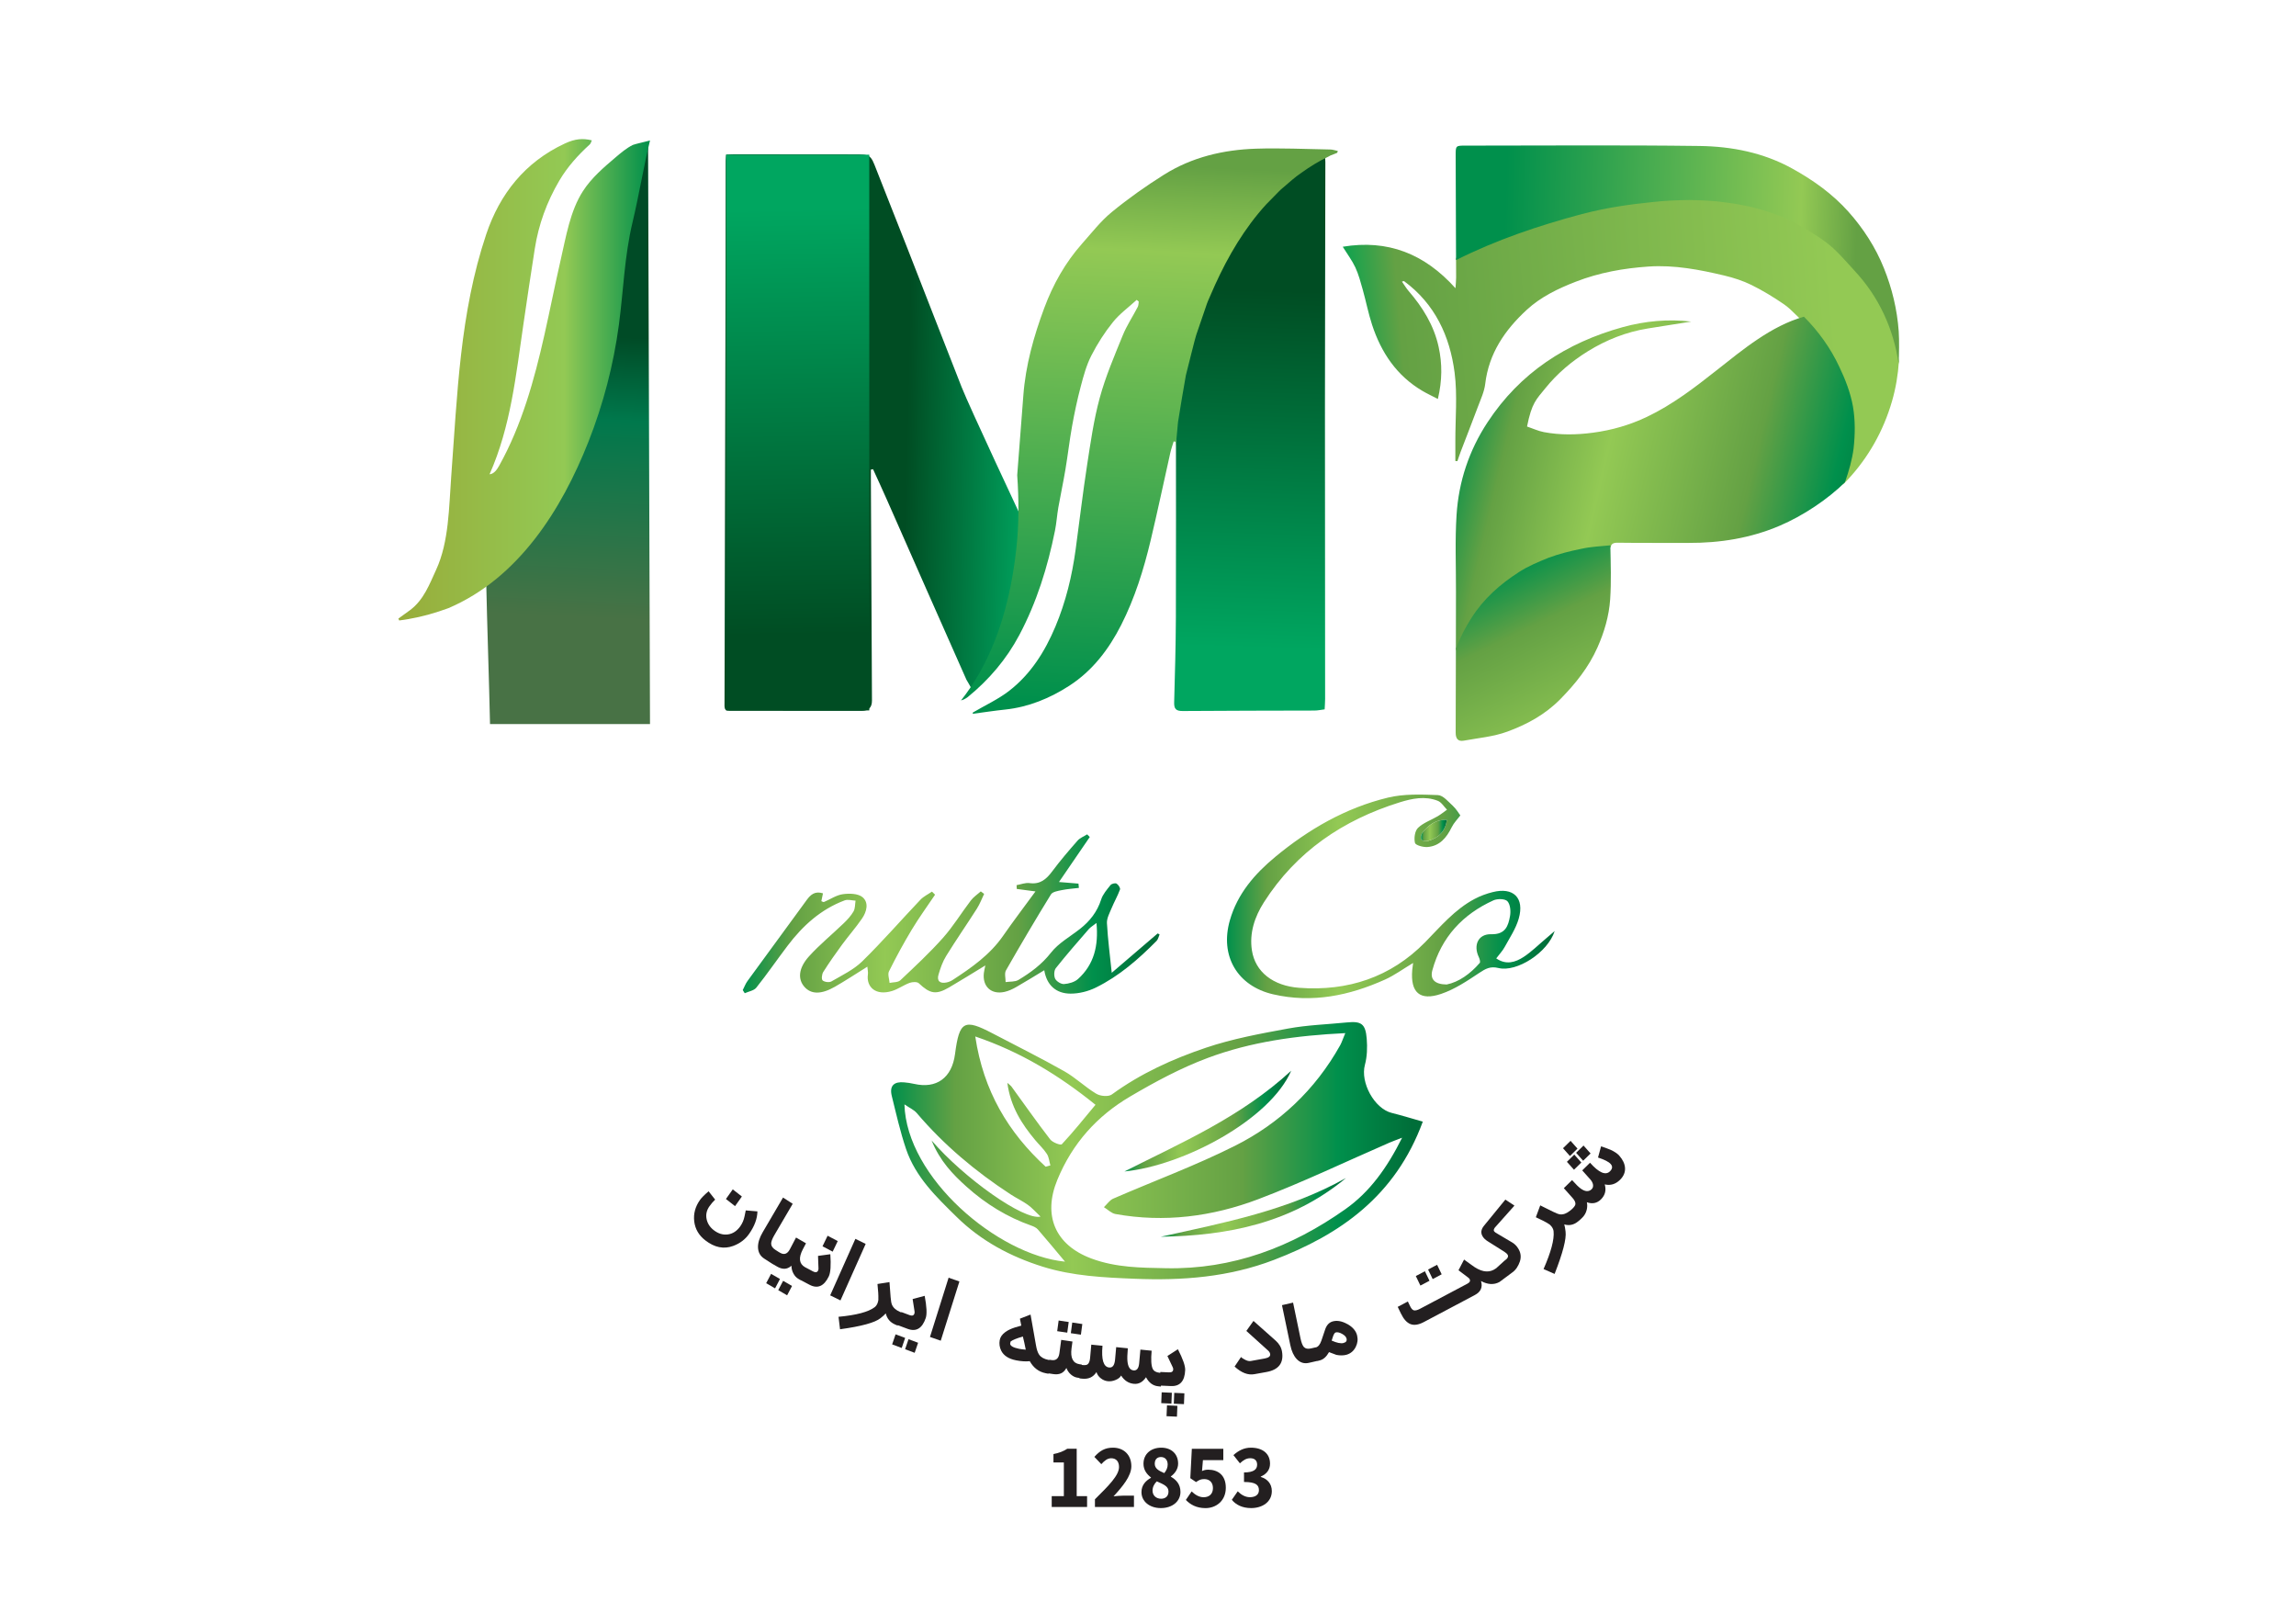<svg xmlns="http://www.w3.org/2000/svg" xmlns:xlink="http://www.w3.org/1999/xlink" id="Layer_1" data-name="Layer 1" viewBox="0 0 841.89 595.28"><defs><style>      .cls-1 {        fill: url(#linear-gradient-15);      }      .cls-2 {        fill: url(#linear-gradient-13);      }      .cls-3 {        fill: url(#linear-gradient-2);      }      .cls-4 {        fill: url(#linear-gradient-10);      }      .cls-5 {        fill: url(#linear-gradient-12);      }      .cls-6 {        fill: #231f20;      }      .cls-7 {        fill: url(#linear-gradient-4);      }      .cls-8 {        fill: url(#linear-gradient-3);      }      .cls-9 {        fill: url(#linear-gradient-5);      }      .cls-10 {        fill: url(#linear-gradient-8);      }      .cls-11 {        fill: url(#linear-gradient-14);      }      .cls-12 {        fill: url(#linear-gradient-7);      }      .cls-13 {        fill: url(#linear-gradient-9);      }      .cls-14 {        fill: url(#linear-gradient-11);      }      .cls-15 {        fill: url(#linear-gradient-6);      }      .cls-16 {        fill: url(#_179);      }      .cls-17 {        fill: url(#linear-gradient-16);      }      .cls-18 {        fill: url(#linear-gradient);      }    </style><linearGradient id="linear-gradient" x1="326.77" y1="421.86" x2="521.71" y2="421.86" gradientUnits="userSpaceOnUse"><stop offset="0" stop-color="#00904c"></stop><stop offset=".12" stop-color="#64a144"></stop><stop offset=".34" stop-color="#93c954"></stop><stop offset=".66" stop-color="#64a144"></stop><stop offset=".84" stop-color="#00904c"></stop><stop offset=".98" stop-color="#006e39"></stop></linearGradient><linearGradient id="linear-gradient-2" x1="412.3" y1="411.01" x2="473.46" y2="411.01" xlink:href="#linear-gradient"></linearGradient><linearGradient id="linear-gradient-3" x1="425.63" y1="442.65" x2="493.55" y2="442.65" xlink:href="#linear-gradient"></linearGradient><linearGradient id="linear-gradient-4" x1="272.36" y1="335.1" x2="425.19" y2="335.1" xlink:href="#linear-gradient"></linearGradient><linearGradient id="linear-gradient-5" x1="449.9" y1="328.63" x2="570.07" y2="328.63" xlink:href="#linear-gradient"></linearGradient><linearGradient id="linear-gradient-6" x1="521.03" y1="304.46" x2="530.56" y2="304.46" xlink:href="#linear-gradient"></linearGradient><linearGradient id="linear-gradient-7" x1="673.57" y1="122.64" x2="493.15" y2="137.47" gradientUnits="userSpaceOnUse"><stop offset="0" stop-color="#93c954"></stop><stop offset=".88" stop-color="#64a144"></stop><stop offset="1" stop-color="#00a250"></stop></linearGradient><linearGradient id="linear-gradient-8" x1="457.51" y1="237.71" x2="461.77" y2="106.13" gradientUnits="userSpaceOnUse"><stop offset="0" stop-color="#00a660"></stop><stop offset="1" stop-color="#004d23"></stop></linearGradient><linearGradient id="linear-gradient-9" x1="378.64" y1="160.67" x2="332.53" y2="159.59" xlink:href="#linear-gradient-8"></linearGradient><linearGradient id="linear-gradient-10" x1="531.9" y1="162.13" x2="694.45" y2="199.77" xlink:href="#linear-gradient"></linearGradient><linearGradient id="linear-gradient-11" x1="580.41" y1="272.61" x2="549.64" y2="209.01" gradientUnits="userSpaceOnUse"><stop offset="0" stop-color="#93c954"></stop><stop offset=".66" stop-color="#64a144"></stop><stop offset="1" stop-color="#00904c"></stop></linearGradient><linearGradient id="linear-gradient-12" x1="207.36" y1="250.39" x2="213.28" y2="122.91" gradientUnits="userSpaceOnUse"><stop offset=".19" stop-color="#487245"></stop><stop offset=".76" stop-color="#00784c"></stop><stop offset="1" stop-color="#004b26"></stop></linearGradient><linearGradient id="linear-gradient-13" x1="146.07" y1="139.23" x2="238.34" y2="139.23" gradientUnits="userSpaceOnUse"><stop offset="0" stop-color="#98ad3b"></stop><stop offset=".66" stop-color="#93c954"></stop><stop offset="1" stop-color="#00904c"></stop></linearGradient><linearGradient id="linear-gradient-14" x1="426.04" y1="60.52" x2="416.53" y2="258.62" gradientUnits="userSpaceOnUse"><stop offset="0" stop-color="#64a144"></stop><stop offset=".16" stop-color="#93c954"></stop><stop offset="1" stop-color="#00904c"></stop></linearGradient><linearGradient id="_179" data-name="  179" x1="490.24" y1="56.14" x2="490.25" y2="56.14" gradientUnits="userSpaceOnUse"><stop offset="0" stop-color="#93c954"></stop><stop offset="1" stop-color="#64a144"></stop></linearGradient><linearGradient id="linear-gradient-15" x1="680.5" y1="94.17" x2="551.41" y2="89.81" xlink:href="#linear-gradient-14"></linearGradient><linearGradient id="linear-gradient-16" x1="291.11" y1="76.46" x2="293.75" y2="232.82" xlink:href="#linear-gradient-8"></linearGradient></defs><g><path class="cls-6" d="M273.01,445.9c-.28,1.39-.81,2.62-1.57,3.69-1.24,1.74-2.76,2.73-4.56,2.97-1.8.24-3.54-.29-5.21-1.6-1.4-1.1-2.27-2.47-2.59-4.1-.32-1.63.03-3.17,1.05-4.61.68-.95,1.37-1.77,2.1-2.45l-2.4-3.06c-1.52,1.29-2.57,2.35-3.14,3.15-1.76,2.48-2.47,5.11-2.13,7.91.34,2.8,1.7,5.11,4.07,6.94,3.38,2.62,6.77,3.3,10.2,2.04,2.47-.91,4.42-2.38,5.84-4.41,1.99-2.84,3.02-5.59,3.06-8.26l-4.28-.36c-.15.73-.3,1.45-.44,2.16Z"></path><polygon class="cls-6" points="272.03 438.66 268.69 436.04 266.18 439.57 269.52 442.19 272.03 438.66"></polygon><polygon class="cls-6" points="285.36 472.99 288.62 474.88 290.42 471.46 287.16 469.57 285.36 472.99"></polygon><polygon class="cls-6" points="282.74 467.02 280.94 470.44 284.2 472.33 286 468.9 282.74 467.02"></polygon><path class="cls-6" d="M304.45,459.82l-4.5.61.16,4.35c.05.39,0,.73-.14,1.03-.33.68-.94.79-1.84.32l-2.85-1.51h0s-.12-.06-.12-.06c-2.16-1.25-2.41-3.44-.77-6.56l1.15-2.19-3.65-2.11-2.27,4.32c-.9,1.7-2.09,2.13-3.57,1.27l-.59-.34-1.18-.76c-1-.64-1.5-1.39-1.51-2.25,0-.77.41-1.82,1.19-3.16l6.71-11.45-3.55-2.29-7.48,12.76c-1.16,1.98-1.73,3.8-1.7,5.46.05,1.84.81,3.22,2.27,4.16l3.15,2.03v-.02s1.63.94,1.63.94c.91.53,1.8.79,2.65.78.85,0,1.71-.38,2.57-1.1,0,1.03.25,1.98.73,2.86.48.88,1.09,1.53,1.82,1.95l.82.48.02-.03,3.22,1.7c2.98,1.57,5.34.55,7.08-3.07.66-1.37.84-4.08.56-8.13Z"></path><polygon class="cls-6" points="307.18 455 303.46 453.04 301.6 456.91 305.32 458.88 307.18 455"></polygon><polygon class="cls-6" points="317.42 456.04 313.65 454.18 304.41 474.9 308.18 476.75 317.42 456.04"></polygon><polygon class="cls-6" points="331.88 494.65 335.39 495.96 336.65 492.28 333.13 490.97 331.88 494.65"></polygon><path class="cls-6" d="M334.64,476.25l.67,4.3c.09.38.08.73-.02,1.04-.25.72-.84.91-1.78.55l-3.01-1.13-.05.14-.45-.19c-1.49-.64-2.47-1.53-2.95-2.66-.22-.54-.38-1.46-.48-2.76l-.42-5.51-4.4.7c.26,2.5.37,4.28.32,5.32.05.52-.05,1.07-.27,1.66-.27.69-.64,1.2-1.11,1.55-2.27,1.72-6.68,2.89-13.22,3.5l.55,4.57c7.87-1.08,12.82-2.44,14.83-4.06.88-.69,1.52-1.27,1.94-1.76.46,1.93,1.6,3.28,3.42,4.07l.93.4.06-.15,3.58,1.34c3.15,1.18,5.37-.14,6.67-3.96.49-1.44.36-4.16-.39-8.14l-4.39,1.18Z"></path><polygon class="cls-6" points="328.39 489.19 327.13 492.87 330.64 494.19 331.9 490.5 328.39 489.19"></polygon><polygon class="cls-6" points="341 490.15 344.95 491.52 351.79 469.81 347.83 468.43 341 490.15"></polygon><polygon class="cls-6" points="391.87 484.67 388.18 484.12 387.65 488.03 391.34 488.57 391.87 484.67"></polygon><polygon class="cls-6" points="396.86 485.41 393.17 484.86 392.65 488.77 396.34 489.31 396.86 485.41"></polygon><polygon class="cls-6" points="430.41 514.62 434.13 514.78 434.29 510.81 430.57 510.64 430.41 514.62"></polygon><path class="cls-6" d="M428.07,497.15l1.85,3.9c.2.34.29.67.27,1-.03.77-.55,1.13-1.55,1.08l-3.19-.14v.31s-.28-.03-.28-.03c-1.27-.13-2.1-.62-2.51-1.47-.55-1.18-.67-3.38-.38-6.61l-4.12-.41-.45,5c-.17,1.87-.86,2.75-2.06,2.63-1.29-.13-2.04-1.26-2.24-3.39-.1-.98-.05-2.55.14-4.71l-4.27-.43-.41,4.58c-.19,2.05-.9,3.01-2.15,2.89-2.1-.21-2.92-2.87-2.46-7.97l-4.11-.41-.44,4.91c-.11,1.2-.43,1.98-.97,2.35-.36.23-.94.3-1.75.22l-.34-.03.02-.15-.81-.12c-2.44-.36-3.42-2.31-2.95-5.85l.34-2.47-4.13-.61-.66,4.88c-.26,1.93-1.23,2.77-2.9,2.52l-.81-.12-.02.12-.3-.06c-1.58-.31-2.71-.94-3.39-1.9-.51-.72-.9-1.88-1.17-3.47l-1.99-11.25-3.9,1.51.51,2.54c-1.05.31-1.84.53-2.35.68-1.46.47-2.62,1.03-3.48,1.66-1.19.86-1.89,1.86-2.09,3-.23,1.31-.06,2.58.53,3.81.9,1.85,2.75,3.05,5.54,3.59,1.85.36,3.5.46,4.95.3,1.37,2.45,3.33,3.93,5.87,4.42l.99.19.02-.14,1.8.27c1.03.15,1.95.07,2.74-.26.79-.33,1.46-.99,2.02-1.99.36.96.91,1.76,1.65,2.4.75.64,1.53,1.03,2.36,1.15l.77.11v.16s1.05.11,1.05.11c2.29.23,4.02-.58,5.19-2.42.29.93.83,1.7,1.62,2.3.78.61,1.64.96,2.58,1.05.89.09,1.8-.05,2.71-.42,1.07-.42,1.78-.98,2.13-1.67,1.17,1.85,2.75,2.87,4.73,3.05,1.75.15,3.22-.66,4.4-2.43,1.06,2.02,2.54,3.13,4.45,3.32l1,.1.03-.34,3.63.16c3.34.15,5.09-1.8,5.25-5.85.06-1.53-.83-4.08-2.67-7.65l-3.86,2.49ZM373.6,494.48c-2.09-.43-3.16-1.05-3.21-1.86.08-.47.14-.74.17-.8.74-.57,2.24-1.18,4.5-1.83.35,1.36.7,2.97,1.06,4.82-.98-.08-1.82-.19-2.52-.32Z"></path><polygon class="cls-6" points="427.74 519.2 431.56 519.37 431.72 515.4 427.91 515.23 427.74 519.2"></polygon><polygon class="cls-6" points="425.8 514.41 429.53 514.58 429.69 510.61 425.96 510.44 425.8 514.41"></polygon><path class="cls-6" d="M467.76,491.5l-8.14-7.23-2.61,3.67,7.98,7.2c.42.37.67.79.75,1.27.13.82-.53,1.36-1.99,1.63l-5.15.93c-.64.12-1.41-.09-2.33-.61-.77-.42-1.17-.71-1.19-.89l-2.38,3.53c2.49,2.29,4.9,3.22,7.23,2.8l4.45-.8c4.49-.81,6.39-3.3,5.71-7.46-.25-1.53-1.02-2.87-2.31-4.02Z"></path><path class="cls-6" d="M494.04,485.43c-1.95-1.09-3.73-1.42-5.33-.99-1.29.35-2.21,1.3-2.76,2.83-.64,1.85-1.11,3.24-1.4,4.15-.5,1.47-1.18,2.33-2.05,2.56h-.02s0-.03,0-.03l-1.8.41c-1.14.26-2,.09-2.58-.52-.5-.56-.91-1.61-1.23-3.15l-2.73-13.13-4.07.93,3.05,14.64c.47,2.27,1.27,3.99,2.39,5.17,1.25,1.28,2.71,1.73,4.39,1.35l3.11-.71v.05s1.04-.28,1.04-.28c1.25-.34,2.34-1.34,3.27-3,.82.34,1.72.68,2.71,1.02,1.36.26,2.58.24,3.68-.05,1.53-.44,2.66-1.4,3.4-2.86.69-1.37.86-2.78.5-4.24-.42-1.67-1.6-3.06-3.56-4.16ZM492.62,492.37c-1,.25-2.44-.05-4.33-.89.18-.57.37-1.13.55-1.68.3-.79.61-1.22.94-1.31.61-.16,1.38,0,2.32.52.94.51,1.48,1.09,1.64,1.72.21.85-.16,1.39-1.12,1.63Z"></path><polygon class="cls-6" points="528.63 467.18 526.95 463.69 523.65 465.43 525.33 468.93 528.63 467.18"></polygon><polygon class="cls-6" points="520.83 471.31 524.16 469.55 522.48 466.06 519.15 467.82 520.83 471.31"></polygon><path class="cls-6" d="M554.36,455.43l-5.92-3.5c-.33-.25-.53-.44-.61-.57-.19-.31-.1-.74.29-1.29l7.19-8.07-3.33-2.21-7.85,9.61c-1.09,1.34-1.25,2.64-.47,3.91.41.66,1.03,1.26,1.88,1.78l6.02,3.79c.63.41,1.04.78,1.24,1.11.42.68.02,1.43-1.19,2.25l-2.99,2.72-.92.57c-2.28,1.2-4.96.63-8.06-1.73-1.25-.93-2.18-1.61-2.8-2.02l-2.04,3.92,3.32,2.51c.4.25.67.53.81.82.27.62-.02,1.15-.88,1.6l-17.42,9.23c-.95.5-1.71.67-2.28.51-.47-.19-.88-.66-1.24-1.4l-.88-1.82-3.72,1.97,1.19,2.46c.98,2.03,2.13,3.32,3.47,3.85,1.33.53,2.96.29,4.88-.72l18.71-9.91c2.22-1.18,2.98-2.89,2.29-5.15,2.46,1.32,4.69,1.45,6.68.4l.15-.11v.02s4.45-3.31,4.45-3.31c1.55-1.04,2.42-2.57,2.95-4.1.58-1.69.37-3.31-.61-4.87-.59-.96-1.36-1.71-2.32-2.26Z"></path><polygon class="cls-6" points="574.55 425.94 577.14 428.84 579.84 426.2 577.25 423.29 574.55 425.94"></polygon><polygon class="cls-6" points="580.5 425.55 583.23 422.88 580.64 419.97 577.92 422.64 580.5 425.55"></polygon><polygon class="cls-6" points="578.43 421.1 575.89 418.25 573.12 420.96 575.66 423.82 578.43 421.1"></polygon><path class="cls-6" d="M593.79,423.72c-.7-.78-1.75-1.5-3.17-2.16-.88-.37-2.06-.8-3.55-1.29l-1.11,4.1c2.38.78,3.93,1.57,4.64,2.37.77.86.67,1.77-.29,2.71-1.6,1.54-4.03.48-7.28-3.17l-2.86,2.8,2.95,3.31c.5.56.83,1.15.98,1.78.15.75-.01,1.36-.5,1.84-1.05.97-2.36.89-3.94-.23-.75-.52-1.82-1.57-3.22-3.14l-3.02,2.96,3.21,3.6c.78.88,1.13,1.65,1.03,2.31-.07.43-.42.95-1.05,1.57l-.23.22-.66.54c-1.27,1.04-2.49,1.49-3.67,1.37-.56-.07-1.4-.39-2.52-.94l-4.76-2.36-1.61,4.35c2.2,1.01,3.72,1.79,4.56,2.36.45.22.86.58,1.23,1.08.44.59.68,1.18.72,1.78.29,2.93-.94,7.52-3.68,13.78l4.05,1.78c3.02-7.7,4.36-12.87,4.02-15.51-.13-1.14-.29-2.02-.48-2.64,1.82.54,3.51.18,5.06-1.09l.73-.6h0s.78-.75.78-.75c.84-.82,1.4-1.8,1.67-2.94.22-.94.24-1.85.05-2.74,2.03.71,3.76.35,5.18-1.07,1.53-1.53,1.99-3.36,1.37-5.48,2.1.49,3.96-.06,5.59-1.66,1.34-1.32,1.96-2.79,1.85-4.42-.12-1.51-.81-2.98-2.09-4.42Z"></path><path class="cls-6" d="M394.8,531.14h-3.47c-1.43.93-2.87,1.51-5.05,1.94v3.07h3.81v12.35h-4.45v3.99h12.97v-3.99h-3.81v-17.36Z"></path><path class="cls-6" d="M408.31,548.58c3.33-3.62,6.53-7.45,6.53-11.04,0-4.12-2.74-6.8-6.75-6.8-2.91,0-4.81,1.13-6.81,3.38l2.55,2.67c1.02-1.13,2.17-2.17,3.61-2.17,1.79,0,2.88,1.14,2.88,3.2,0,3.06-3.65,6.7-8.83,11.84v2.83h14.31v-4.15h-4.1c-.94,0-2.36.12-3.41.24Z"></path><path class="cls-6" d="M429.33,541.4v-.13c1.39-.98,2.66-2.63,2.66-4.67,0-3.55-2.46-5.86-6.19-5.86s-6.51,2.26-6.51,5.9c0,2.23,1.16,3.79,2.74,5.02v.13c-1.92,1.08-3.48,2.67-3.48,5.24,0,3.47,3.03,5.86,7.1,5.86,4.31,0,7.2-2.54,7.2-5.91,0-2.84-1.57-4.47-3.51-5.59ZM425.69,534.17c1.55,0,2.47,1.1,2.47,2.75,0,1.12-.44,2.15-1.25,3.14-2.07-.87-3.49-1.7-3.49-3.43s1.02-2.46,2.26-2.46ZM425.75,549.46c-1.72,0-3.14-1.11-3.14-2.98,0-1.32.66-2.54,1.56-3.39,2.56,1.12,4.29,1.83,4.29,3.72,0,1.78-1.17,2.65-2.71,2.65Z"></path><path class="cls-6" d="M443.01,538.81c-.84,0-1.49.15-2.26.49l.34-4h7.47v-4.15h-11.54l-.56,10.78,2.1,1.42c1.22-.82,1.83-1.09,3.01-1.09,1.88,0,3.19,1.17,3.19,3.3s-1.34,3.35-3.42,3.35c-1.73,0-3.18-.96-4.39-2.13l-2.12,3.12c1.6,1.68,3.87,3,7.19,3,3.97,0,7.46-2.72,7.46-7.46s-2.97-6.63-6.48-6.63Z"></path><path class="cls-6" d="M462.3,541.47v-.13c2.19-.97,3.39-2.54,3.39-4.74,0-3.75-2.79-5.86-7.02-5.86-2.48,0-4.52,1.04-6.4,2.73l2.38,3.01c1.26-1.18,2.36-1.87,3.8-1.87,1.6,0,2.51.85,2.51,2.35,0,1.69-1.15,2.86-4.81,2.86v3.5c4.42,0,5.47,1.16,5.47,3.03,0,1.64-1.32,2.55-3.31,2.55-1.71,0-3.22-.91-4.46-2.16l-2.17,3.12c1.49,1.8,3.8,3.03,7.1,3.03,4.09,0,7.57-2.24,7.57-6.22,0-2.76-1.7-4.5-4.06-5.2Z"></path><path class="cls-18" d="M510.32,408.02c-6.43-1.62-11.58-11.21-9.84-17.63.82-3.02.92-6.4.67-9.55-.44-5.49-1.97-6.53-7.26-6-7.21.72-14.5.94-21.62,2.25-10.13,1.86-20.36,3.74-30.11,7.03-12.11,4.09-23.86,9.39-34.46,17.12-1.28.93-4.2.65-5.71-.25-4.08-2.43-7.61-5.92-11.74-8.25-8.65-4.89-17.54-9.3-26.34-13.91-10.4-5.45-12.15-4.48-13.73,7.65-1.14,8.68-6.79,12.77-14.98,10.89-1.2-.28-2.44-.45-3.67-.56-3.49-.33-5.51,1.06-4.53,5,1.61,6.52,3.09,13.11,5.23,19.44,3.51,10.36,11.16,17.62,18.53,24.87,8.99,8.85,19.83,14.58,31.56,18.26,11,3.45,22.36,3.98,33.82,4.44,17.45.71,34.47-.59,50.99-6.92,24.28-9.29,44.52-23.35,54.58-50.69-4-1.13-7.67-2.26-11.39-3.2ZM401.7,405.02c-4.23,5.07-8.11,9.94-12.34,14.47-.44.48-3.41-.63-4.29-1.78-4.89-6.33-9.5-12.91-14.21-19.39-.26-.35-.65-.59-1.49-1.33,1.16,8.71,5.29,15.09,10.25,21.02,1.41,1.69,3.06,3.2,4.25,5.04.76,1.16.87,2.78,1.28,4.2-.58.16-1.15.33-1.73.49-13.68-12.54-22.83-27.76-25.81-47.75,16.7,5.67,30.72,14.25,44.09,25.05ZM331.63,404.88c1.88,1.3,3.5,1.98,4.54,3.2,10.02,11.77,21.65,21.49,34.39,29.79,2.08,1.36,4.35,2.42,6.37,3.87,1.55,1.11,2.84,2.61,4.61,4.28-6.11,1.5-28.1-14.14-39.94-27.9,3.08,7.56,7.77,12.42,12.81,16.94,7.05,6.33,14.94,11.17,23.78,14.28.86.3,1.8.74,2.39,1.41,3.23,3.71,6.36,7.52,9.94,11.79-24.73-2.42-58.14-30.8-58.88-57.66ZM493.37,443.27c-19.84,14.03-41.54,22.15-65.75,21.68-9.24-.18-18.4-.2-27.41-3.55-13.34-4.96-17.87-15.8-12.52-28.82,5.58-13.56,14.71-23.51,26.64-30.54,9.15-5.39,18.63-10.49,28.49-14.17,15.83-5.92,32.46-8.23,50.47-9.11-.94,2.25-1.31,3.42-1.88,4.45-9.21,16.47-22.39,28.72-38.55,36.85-14.51,7.29-29.78,12.9-44.67,19.38-1.32.57-2.28,2.06-3.41,3.13,1.41.86,2.73,2.24,4.23,2.51,17.9,3.23,35.49.95,52.34-5.43,16.28-6.17,32.08-13.76,48.09-20.72,1.17-.51,2.38-.93,4.68-1.82-5.56,11.12-11.87,19.87-20.76,26.16Z"></path><path class="cls-3" d="M473.46,392.54c-18.56,17.07-40.17,26.32-61.16,36.94,21.59-2.11,53.35-18.95,61.16-36.94Z"></path><path class="cls-8" d="M493.55,431.88c-21.28,11.9-44.69,16.4-67.92,21.53,24.57-.38,47.95-4.97,67.92-21.53Z"></path></g><g><path class="cls-7" d="M395.6,325.52c-2.11.26-4.24.39-6.31.82-1.39.29-3.33.59-3.93,1.56-5.66,9.19-11.14,18.48-16.49,27.85-.63,1.1-.12,2.85-.14,4.3,1.59-.24,3.44-.03,4.71-.79,4.47-2.69,8.58-5.7,11.93-9.99,2.75-3.52,7.01-5.87,10.63-8.71,3.63-2.85,6.33-6.28,7.77-10.79.62-1.94,2.13-3.65,3.44-5.3.39-.49,1.71-.81,2.2-.53.66.38,1.46,1.63,1.27,2.16-.87,2.38-2.16,4.6-3.13,6.95-.72,1.75-1.76,3.63-1.66,5.4.33,5.96,1.11,11.89,1.76,18.19,5.34-4.58,11.1-9.5,16.85-14.43.23.13.46.25.69.38-.36.8-.53,1.78-1.1,2.36-6.64,6.71-13.74,12.92-22.27,17.11-2.8,1.38-6.16,2.23-9.26,2.22-5.35-.01-8.77-3.12-9.65-8.58-3.6,2.17-6.9,4.24-10.29,6.17-1.33.76-2.78,1.44-4.27,1.77-4.89,1.09-8.18-1.98-7.59-6.93.1-.8.3-1.59.54-2.77-4.67,2.84-8.95,5.53-13.31,8.07-4.79,2.79-7,2.33-11.09-1.54-.63-.59-2.35-.5-3.35-.14-2.22.81-4.21,2.29-6.45,2.98-6,1.85-9.51-1.44-8.86-6.08.11-.79-.1-1.63-.2-2.83-4.13,2.57-7.95,5.1-11.92,7.37-5.03,2.87-8.69,2.78-11.13.05-2.52-2.82-2.25-6.9,1.67-11.23,3.91-4.31,8.48-8.03,12.68-12.08,1.36-1.31,2.7-2.75,3.63-4.37.63-1.1.52-2.62.74-3.95-1.33-.06-2.81-.53-3.96-.11-8.74,3.26-15.38,9.28-20.92,16.59-3.88,5.11-7.52,10.41-11.51,15.42-.88,1.1-2.8,1.38-4.24,2.04-.24-.38-.49-.77-.73-1.15.57-1.11,1.01-2.33,1.74-3.33,7.21-9.92,14.49-19.79,21.71-29.7,1.44-1.97,3.03-3.37,5.96-2.44-.19.93-.39,1.87-.59,2.87.33.11.72.39.96.3,2.3-.96,4.5-2.51,6.88-2.85,2.37-.34,5.58-.28,7.22,1.06,2.46,2.02,1.56,5.37-.14,7.85-2.28,3.32-4.96,6.36-7.35,9.61-2.39,3.26-4.71,6.57-6.87,9.98-.52.82-.72,2.67-.24,3.1.69.61,2.44.84,3.24.37,3.89-2.26,8.14-4.28,11.29-7.36,7.38-7.23,14.18-15.06,21.31-22.56,1.17-1.24,2.83-2.01,4.26-3,.38.38.75.76,1.13,1.13-2.87,4.27-5.9,8.43-8.55,12.83-2.99,4.96-5.76,10.07-8.34,15.26-.55,1.11.11,2.82.21,4.25,1.34-.29,3.08-.15,3.94-.96,5.35-5.04,10.75-10.06,15.62-15.53,3.79-4.25,6.78-9.21,10.26-13.76.98-1.28,2.41-2.21,3.63-3.3.41.31.81.61,1.22.92-.87,1.81-1.58,3.72-2.65,5.4-3.7,5.81-7.64,11.48-11.26,17.34-1.29,2.08-2.13,4.5-2.82,6.87-.7,2.4.63,3.33,2.94,2.86.8-.16,1.61-.49,2.29-.94,6.91-4.5,13.63-9.2,18.45-16.15,3.73-5.37,7.69-10.57,11.88-16.29-2.53-.33-4.7-.62-6.86-.91-.02-.46-.05-.92-.07-1.39,1.59-.28,3.23-.96,4.75-.75,3.89.54,6.14-1.4,8.28-4.26,2.92-3.91,6.09-7.64,9.32-11.3.89-1.02,2.34-1.55,3.53-2.31.32.32.64.65.96.97-3.66,5.35-7.32,10.7-11.29,16.5,2.86.24,5,.41,7.15.59.05.52.1,1.04.15,1.56ZM402.05,338.38c-1.26,1-2.17,1.51-2.82,2.25-4.09,4.72-8.21,9.41-12.08,14.3-.69.87-.75,2.86-.24,3.9.5.99,2.18,2.02,3.26,1.94,1.77-.13,3.86-.71,5.13-1.86,5.86-5.32,7.55-12.18,6.75-20.53Z"></path><path class="cls-9" d="M535.46,298.97c-1.01,1.35-2.36,2.69-3.15,4.3-1.89,3.85-4.41,6.93-8.93,7.26-1.55.11-4.32-.65-4.54-1.51-.42-1.7-.06-4.38,1.1-5.5,1.96-1.89,4.81-2.85,7.24-4.28,1.19-.7,2.27-1.59,3.4-2.39-1.11-1.12-2.03-2.73-3.37-3.26-4.67-1.84-9.42-.86-14.01.57-20.79,6.48-37.89,18.06-49.74,36.62-3.39,5.31-5.4,11.28-4.41,17.66,1.22,7.84,7.7,13,17.35,13.71,17.81,1.33,33.56-3.88,46.13-16.68,5.69-5.79,10.86-12.03,18.16-15.9,2.07-1.1,4.34-1.93,6.61-2.5,7.62-1.94,11.77,2.09,9.58,9.72-1.05,3.67-3.31,7.02-5.17,10.43-.79,1.44-1.97,2.67-3.08,4.14,3.64,2.52,7.04,1.43,10.03-.52,2.96-1.94,5.52-4.51,8.25-6.8.81-.68,1.61-1.38,3.15-2.7-2.54,7.92-13.92,15.19-20.62,13.55-3.01-.74-4.74.27-7.06,1.81-4.41,2.94-8.98,5.99-13.93,7.67-7.87,2.68-11.32-.53-10.62-8.76.06-.68.17-1.36.32-2.57-3.7,2.21-6.83,4.52-10.29,6.08-13.1,5.89-26.66,8.73-41.03,5.41-13.17-3.05-19.62-14.13-15.86-27.17,2.8-9.73,9.1-16.97,16.59-23.18,12.22-10.13,25.84-18.01,41.35-21.76,5.86-1.42,12.22-1.16,18.33-.93,1.9.07,3.82,2.43,5.52,3.98,1.22,1.12,2.08,2.65,2.72,3.49ZM530.43,360.94c4.46-.89,8.65-3.87,12.15-7.91.31-.36-.03-1.51-.34-2.16-2.08-4.32-.24-8.5,4.53-8.37,5.22.14,6.27-2.99,6.92-6.67.31-1.77.11-4.28-.96-5.43-.87-.93-3.67-.98-5.12-.32-11.29,5.13-19.08,13.5-22.4,25.62-.9,3.29.83,5.18,5.23,5.23ZM530.56,300.58c-4.3-.17-6.87,2.02-9.04,4.77-.47.59-.67,1.98-.3,2.49.36.5,1.7.64,2.47.43,3.73-1.03,6.18-3.34,6.87-7.69Z"></path><path class="cls-15" d="M530.56,300.58c-.69,4.35-3.14,6.66-6.87,7.69-.77.21-2.11.07-2.47-.43-.37-.52-.17-1.9.3-2.49,2.17-2.74,4.74-4.93,9.04-4.77Z"></path></g><g><path class="cls-12" d="M696.26,132.26c-.66-4.38-1.74-8.7-3.28-12.85-2.99-8.33-7.72-16.01-13.8-22.42-3.03-3.21-6.37-6.12-9.9-8.77-3.54-2.65-7.34-4.91-11.23-7.01-7.82-4.11-16.31-6.87-25.09-7.96-4.36-.69-8.79-.84-13.21-.95-4.42.04-8.85.18-13.25.67-8.82.84-17.53,2.57-26.13,4.72-8.6,2.17-17.06,4.88-25.37,7.99-7.16,2.65-14.21,5.59-21.1,8.9,0,2.38.02,4.77.03,7.15,0,1.31-.16,2.63-.24,3.94-11.37-12.67-24.86-17.96-41.34-15.21,1.69,2.73,3.43,5.02,4.62,7.57,1.2,2.59,1.94,5.41,2.72,8.18,1.2,4.27,2.04,8.66,3.42,12.87,3.34,10.19,9.03,18.69,18.49,24.25,1.66.98,3.42,1.79,5.63,2.94,1.62-6.83,1.62-12.95.28-19.09-1.72-7.87-5.82-14.49-11.02-20.51-.88-1.02-1.56-2.2-2.43-3.43.59-.15.71-.22.75-.18,11.35,8.33,16.83,20.18,18.56,33.58,1.07,8.29.24,16.83.27,25.26,0,2.37,0,4.74,0,7.12l.76.03c.4-1.15.76-2.31,1.2-3.45,2.1-5.51,4.27-10.99,6.33-16.52,1.02-2.73,2.32-5.48,2.66-8.32,1.32-11.22,7.25-19.81,15.22-27.16,5.16-4.76,11.45-7.78,17.98-10.32,8.6-3.35,17.56-4.94,26.71-5.56,9.43-.64,18.63,1.13,27.73,3.29,3.42.81,6.85,1.92,10,3.47,4.12,2.03,8.09,4.46,11.89,7.06,1.59,1.09,3.01,2.48,4.46,3.92.63.57,1.21,1.17,1.82,1.77.09.08.17.17.26.25,0,0-.01,0-.02,0,5.25,5.25,9.64,11.33,12.86,17.94,2.26,4.85,4.12,9.87,5,15.18.82,5.29.78,10.68-.07,15.92-.6,3.82-1.62,7.54-2.82,11.2.65-.65,1.34-1.25,1.96-1.92,7.58-8.17,13.04-17.87,16.17-28.66,1.41-4.85,2.22-9.76,2.55-14.74,0-.04,0-.07-.01-.11Z"></path><g><path class="cls-10" d="M486.1,56.14c-3.18,1.71-5.7,2.4-8.55,4.62-2.37,1.69-4.47,3.72-6.63,5.66-1.12.93-2.04,2.07-3.05,3.12l-2.98,3.19c-7.66,8.81-13.6,10.05-18.29,20.75l-1.77,4.02c-.6,1.34-1.2,2.67-1.63,4.08l-2.86,8.32c-1.05,2.74-1.65,5.63-2.42,8.46l-2.23,8.52c-1.09,5.77-2.21,11.55-3.2,17.35l-1.3,10.66c.01,20.86.07,50.69-.02,71.55-.05,10.35-.34,20.69-.63,31.04-.07,2.42.68,3.21,3.14,3.19,16.08-.14,32.17-.11,48.26-.17,1.21,0,2.41-.27,3.78-.44.06-1.4.17-2.63.17-3.86-.02-35.69-.07-71.38-.06-107.07.01-29.89.12-59.78.15-89.67,0-2.62-.5-2.5.11-3.3Z"></path><path class="cls-13" d="M356.38,252.79c10.24-15.48,15.75-34.43,17.43-50.32.46-4.3.89-7.86.91-12.27,0,0-19.34-41.22-22.11-48.28-6.77-17.22-13.46-34.46-20.2-51.69-3.64-9.3-7.37-18.57-10.99-27.87-2.21-5.7-2.15-5.74-8.49-5.75-14.59-.02-29.19-.03-43.78-.04-.93,0-1.87.09-2.89.13-.07.95-.16,1.63-.16,2.32-.04,22.32-.06,44.64-.11,66.96-.1,43.24-.23,86.48-.32,129.72-.01,5.51-.6,4.87,4.98,4.88,15.12.04,30.24.02,45.36.03q3.75,0,3.72-3.77c-.14-27.24-.27-54.49-.4-81.73,0-.98,0-1.96,0-2.95.27-.05.54-.09.8-.14,1.68,3.68,3.39,7.35,5.02,11.06,9.73,22.03,19.42,44.09,29.21,66.09,0,0,1.88,3.17,2.02,3.61Z"></path><path class="cls-4" d="M679.67,164.41c.56-5.13.64-10.32-.24-15.38-.9-5.03-2.78-9.94-5.02-14.59-3.17-6.79-7.61-12.98-12.96-18.34-12,3.38-22.38,12.06-32.02,19.66-8.09,6.38-16.21,12.63-25.57,17.08-6.28,2.98-12.8,4.87-19.74,5.79-6.08.81-12.03.91-18.01-.21-2.05-.39-4-1.31-6.18-2.05,1.73-8.71,3.39-9.91,6.67-13.99,4.39-5.45,9.72-9.95,15.68-13.63,6.74-4.16,13.99-7.03,21.84-8.31,5.34-.87,10.68-1.7,16.02-2.55-8.48-.98-16.88-.23-25.14,2.05-20.68,5.73-37.63,16.71-49.57,34.9-6.78,10.32-10.55,21.7-11.34,33.88-.61,9.36-.19,18.79-.22,28.18-.02,7.23-.03,14.45-.04,21.68,1.36-3.52,3.05-6.92,5.05-10.13,4.39-7.06,10.44-13.06,17.44-17.56,3.54-2.19,7.29-4.01,11.17-5.52l2.95-1.01c.98-.36,1.97-.65,2.98-.9l3.01-.81,3.05-.6c3.66-.72,7.37-1.1,11.08-1.36.2-1.27.93-1.75,2.7-1.72,8.61.12,17.23.03,25.84.07,11.58.05,22.8-1.73,33.52-6.32,8.47-3.62,17.45-9.57,23.88-15.9,1.44-4.12,2.63-8.28,3.17-12.43Z"></path><path class="cls-14" d="M590.55,199.92c-3.65.37-7.3.5-10.87,1.32-4.03.81-8.01,1.81-11.85,3.24-3.8,1.55-7.43,3.03-10.88,5.26-6.92,4.46-12.85,9.68-17.33,16.7-2.25,3.5-4.16,7.16-5.67,11.07-.04.1-.07.2-.11.3-.02,9.72-.04,21.07-.08,30.78,0,2.21.85,3.33,2.97,2.95,5.34-.98,10.89-1.45,15.94-3.3,7.16-2.63,13.86-6.21,19.5-11.96,5.55-5.65,10.34-11.62,13.58-18.91,2.51-5.64,4.25-11.55,4.66-17.68.43-6.45.2-12.96.07-19.44,0-.2.06-.14.07-.32Z"></path><path class="cls-5" d="M228.88,88.08c-.91,4.51-1.55,9.05-1.93,13.63-1.12,13.63-2.6,40.45-15.85,67.22-10.59,21.39-22.45,36.23-33.69,44.26.29-.14.57-.27.86-.41.33,15.77,1.08,37.23,1.41,52.67h58.66l-.7-211.56c-4.47,8.47-7.02,25.55-8.75,34.19Z"></path><path class="cls-2" d="M149.92,226.93c4.97-.85,9.79-2.24,14.53-3.98,25.63-10.96,41.48-36.07,51.32-61,5.43-13.76,9.2-28.18,11.16-42.84,1.67-12.51,2.04-25.22,4.99-37.53,2.38-9.96,4-20.11,6.42-30.07,0,.03-5.76,1.36-6.29,1.62-2.3,1.15-4.3,2.84-6.25,4.49-4.42,3.75-8.91,7.57-12.05,12.45-4.72,7.33-6.2,16.68-8.14,25.12-2.11,9.18-3.92,18.42-5.99,27.61-3.72,16.54-8.31,33.08-16.56,47.89-.81,1.45-1.89,3.05-3.55,3.2,7.81-17.61,9.65-36.2,12.42-55.05,1.35-9.23,2.72-18.46,4.17-27.68,1.39-8.87,4.42-17.16,8.98-24.92,2.99-5.08,6.86-9.36,11.17-13.29.37-.34.5-.95.76-1.49-3.25-.81-6.05-.64-9.93,1.17-14.55,6.78-23.8,18.4-28.8,33.29-9.66,28.8-10.58,58.75-12.83,88.79-.83,11.07-.79,23.89-5.51,34.14-2.49,5.4-4.55,11.08-9.58,14.83-1.41,1.05-2.85,2.07-4.28,3.1.1.23.2.46.3.69,1.17-.14,2.32-.33,3.55-.53Z"></path><path class="cls-11" d="M431.13,163.67l.82-8.92c.87-5.74,1.91-11.47,2.89-17.2l2.13-8.46c.75-2.81,1.34-5.67,2.38-8.39l2.83-8.26c.43-1.39,1.02-2.73,1.62-4.06l1.76-4c4.81-10.58,10.8-20.76,18.68-29.4l3.06-3.12c1.04-1.02,1.99-2.13,3.14-3.04,2.22-1.89,4.36-3.87,6.79-5.5,3.1-2.23,6.38-4.25,9.84-5.89.45-.32,1.09-.58,1.98-.89.43-.18.85-.36,1.28-.52.05-.12.1-.34.22-.67-.94-.19-1.82-.52-2.71-.54-9.1-.16-18.22-.59-27.31-.3-11.95.39-23.47,3.1-33.71,9.53-6.64,4.17-13.1,8.74-19.16,13.71-4.05,3.32-7.34,7.59-10.85,11.53-6.18,6.95-10.69,15-13.9,23.63-3.86,10.37-6.86,21.04-7.68,32.19-.65,8.82-1.36,17.65-2.04,26.47-.07.88-.14,1.77-.2,2.65.61,8.73.66,17.73-.26,26.41-2.88,27.11-11.21,44.68-20.35,56.16.61-.2.88-.28,1.11-.4.46-.25.94-.5,1.34-.82,7.79-6.34,14.21-13.87,18.91-22.72,6.39-12.03,10.41-24.94,13.09-38.26.57-2.81.74-5.69,1.23-8.51.81-4.63,1.82-9.22,2.59-13.85.9-5.35,1.51-10.75,2.47-16.08.88-4.87,1.91-9.74,3.18-14.52,1.01-3.83,2.07-7.75,3.86-11.25,2.21-4.33,4.88-8.51,7.93-12.29,2.47-3.07,5.78-5.46,8.72-8.15.25.21.5.41.75.62-.11.65-.07,1.38-.36,1.94-1.82,3.51-4.05,6.85-5.53,10.49-3.06,7.52-6.28,15.04-8.41,22.84-2.2,8.06-3.37,16.42-4.65,24.7-1.58,10.27-2.79,20.6-4.19,30.89-1.33,9.75-3.61,19.22-7.44,28.33-3.85,9.15-9.03,17.38-16.9,23.49-4.06,3.15-8.87,5.34-13.33,7.97-.03.16-.06.32-.09.48,3.96-.52,7.91-1.13,11.88-1.55,8.63-.91,16.46-4.15,23.6-8.77,8.45-5.48,14.44-13.32,18.98-22.26,4.99-9.84,8.25-20.31,10.8-31,2.55-10.67,4.8-21.41,7.21-32.12.32-1.41.81-2.77,1.23-4.16.22.04.45.07.67.11.04.58.08,1.15.12,1.73Z"></path><polygon class="cls-16" points="490.24 56.14 490.25 56.14 490.25 56.13 490.24 56.14"></polygon><path class="cls-1" d="M580.15,78.47c8.6-2.29,17.17-3.52,26.04-4.42,4.43-.5,8.9-.67,13.36-.72,4.46.09,8.94.24,13.36.91,8.87,1.12,17.73,3.49,25.62,7.68,3.92,2.14,7.76,4.44,11.33,7.13,3.57,2.69,7.2,6.99,10.22,10.28,8.89,9.52,14.25,21.26,16.11,34.07.15-3.15.26-8.7.03-11.91-.59-8.1-2.44-15.74-5.44-23.2-3.08-7.67-7.55-14.53-12.97-20.63-5.81-6.53-12.93-11.6-20.6-15.85-10.59-5.86-22.19-8.13-34.02-8.29-28.65-.37-57.31-.13-85.97-.13-3.39,0-3.46.04-3.46,3.5.03,14.15.1,27.55.14,38.46,14.75-7.42,30.26-12.62,46.24-16.9Z"></path><rect class="cls-17" x="266.25" y="56.71" width="52.49" height="203.74"></rect></g></g></svg>